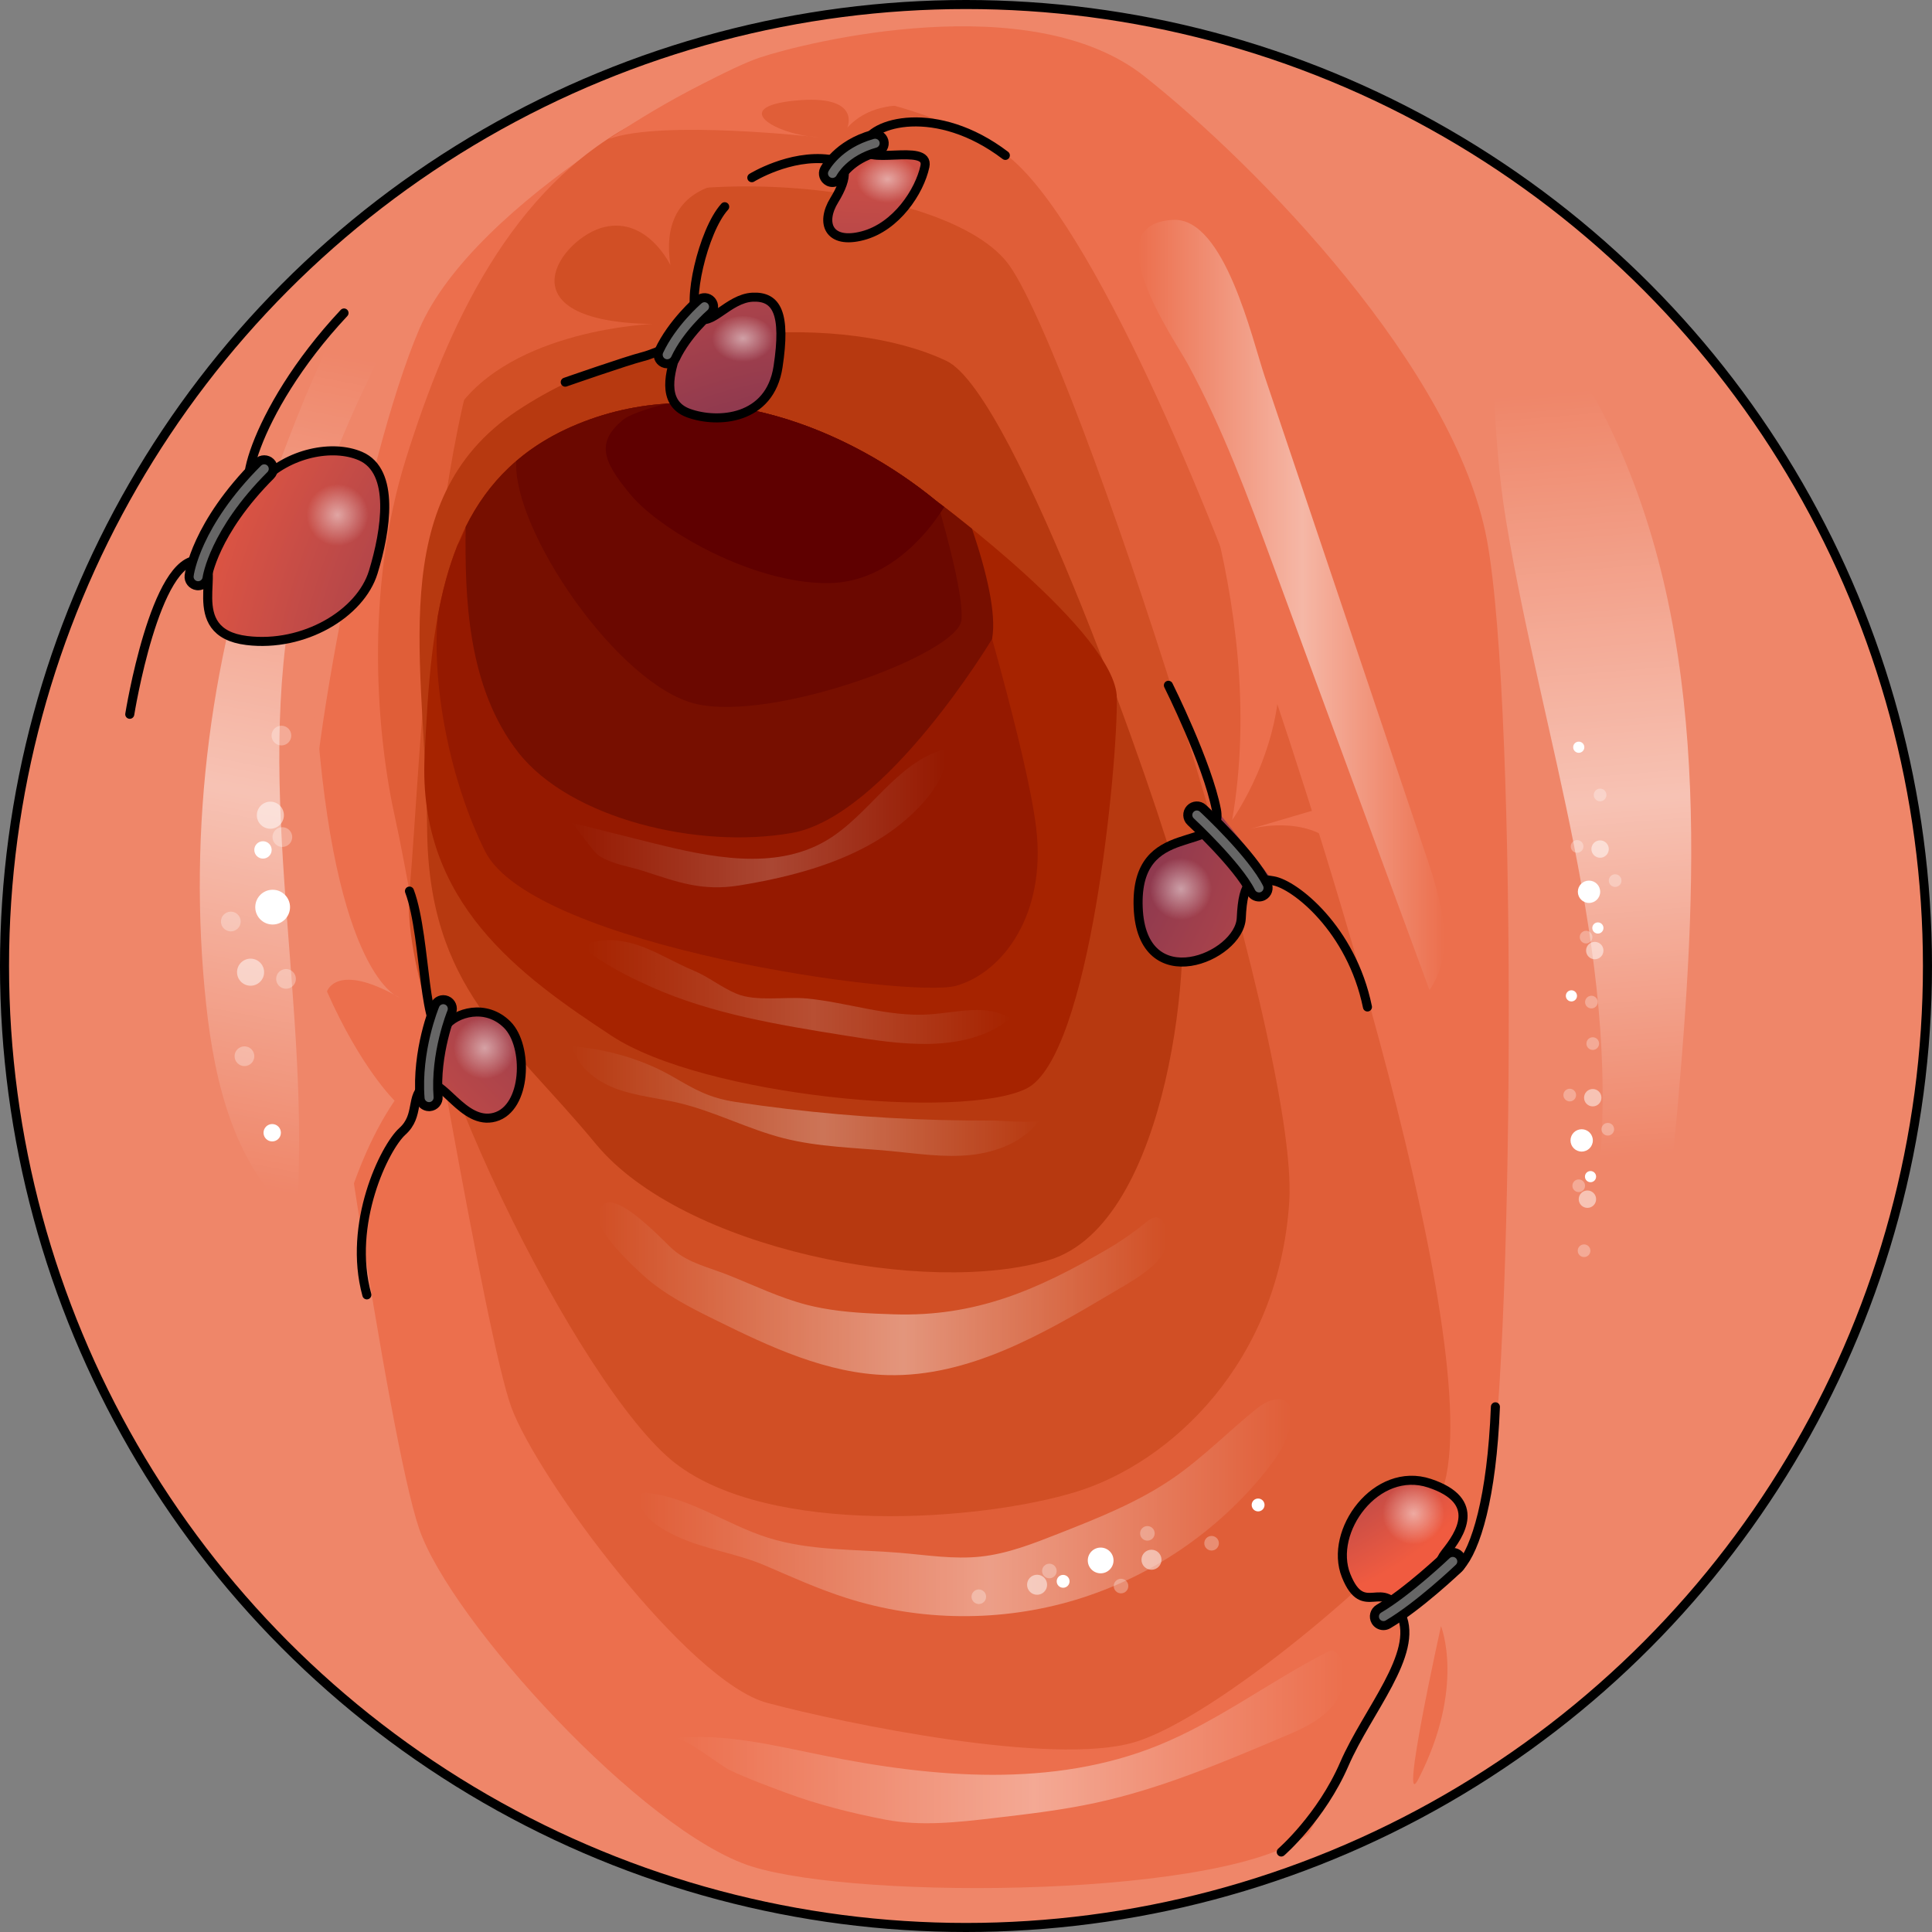 <?xml version="1.0" encoding="utf-8"?>
<!-- Generator: Adobe Illustrator 16.0.0, SVG Export Plug-In . SVG Version: 6.00 Build 0)  -->
<!DOCTYPE svg PUBLIC "-//W3C//DTD SVG 1.1//EN" "http://www.w3.org/Graphics/SVG/1.1/DTD/svg11.dtd">
<svg version="1.1" id="Layer_1" xmlns="http://www.w3.org/2000/svg" xmlns:xlink="http://www.w3.org/1999/xlink" x="0px" y="0px"
	 width="213.514px" height="213.514px" viewBox="0 0 213.514 213.514" enable-background="new 0 0 213.514 213.514"
	 xml:space="preserve">
<rect x="0" y="0" width="213.514" height="213.514" fill="#808080" stroke="none"/>
<g>
	<circle fill="#EF8669" cx="106.756" cy="106.757" r="106.257"/>
	<path fill="#EC6F4D" d="M144.811,202.471c12.5-10.775,16.608-23.31,19.522-36.421s3.496-87.411,0-106.35
		c-3.496-18.939-25.35-41.375-37.878-51.281c-12.529-9.906-37.295-3.788-42.54-2.04S52.446,22.112,46.328,36.391
		c-6.119,14.278-13.112,51.281-11.946,61.188c1.166,9.905,8.45,61.188,11.946,71.386s24.766,33.508,36.713,37.295
		C94.987,210.046,136.36,209.756,144.811,202.471z"/>
	<path fill="#EF8669" d="M36.412,141.247c0,0,1.62-11.403,7.197-19.604c0,0-3.751-3.634-7.473-12.071c0,0,1.021-3.314,7.969,0.656
		c0,0-7.196-2.233-9.182-32.012C34.923,78.217,27.974,113.702,36.412,141.247z"/>
	<path fill="#E05E38" d="M158.505,166.633c-4.389,6.503-24.185,23.31-33.216,25.932c-9.033,2.622-31.76-2.04-40.5-4.371
		c-8.741-2.331-25.35-24.766-28.264-32.633s-10.78-55.942-12.819-64.976s-3.496-25.059,1.165-39.918
		c4.661-14.86,11.62-29.9,25.332-37.095c13.712-7.193,31.193-2.531,40.227,3.005c9.033,5.535,22.728,37.878,29.137,56.525
		C145.977,91.751,166.372,154.978,158.505,166.633z"/>
	<path fill="#EC6F4D" d="M105.745,12.742c0,0-7.854-3.25-12.098,1.354c0,0,1.625-3.702-5.778-2.979s-2.077,3.791,2.618,4.062
		c0,0-17.334-1.986-23.203,0.181c0,0,10.383-7.133,17.786-9.028S105.745,12.742,105.745,12.742z"/>
	<path fill="#EC6F4D" d="M128.726,41.489c0,0,11.663,24.814,7.444,49.134c0,0,5.708-7.94,5.211-17.37l5.211,15.882l-8.437,2.481
		c0,0,6.203-1.738,9.678,1.984C147.833,93.601,146.593,70.274,128.726,41.489z"/>
	<path fill="#D14F25" d="M111.595,29.397c7.38,10.588,32.051,85.663,30.885,103.437c-1.166,17.772-13.111,28.846-23.601,32.051
		s-33.799,4.953-44.288-3.205s-30.706-48.604-29.339-63.2c1.367-14.595,2.533-62.019,13.896-71.814
		C70.511,16.869,104.893,19.781,111.595,29.397z"/>
	<path fill="#E05E38" d="M80.77,20.188c0,0-8.084,0.123-6.676,9.126c0,0-2.511-5.329-7.288-4.227s-11.698,10.474,5.328,10.719
		c0,0-15.557,0.552-21.681,9.493c0,0,1.042-16.843,10.229-21.865S80.77,20.188,80.77,20.188z"/>
	<path fill="#B73910" d="M104.602,39.887c7.691,3.643,23.824,50.116,25.607,57.4c1.782,7.283-0.84,37.878-14.244,41.957
		c-13.402,4.078-40.499-1.165-50.115-12.82S47.306,109.242,47.202,91.46c-0.104-17.782-4.953-36.13,9.906-46.036
		C71.969,35.518,93.529,34.642,104.602,39.887z"/>
	<path fill="#A62300" d="M103.437,55.33c0,0,19.873,14.663,19.989,21.754c0.116,7.092-2.914,39.725-9.994,43.221
		c-7.081,3.496-35.635,0.874-45.833-5.827c-10.199-6.702-21.428-14.787-20.674-30.854C47.679,67.555,48.95,52.999,63.81,46.88
		C78.67,40.761,94.182,47.739,103.437,55.33z"/>
	<path fill="#951900" d="M63.81,46.88c-6.072,2.5-9.873,6.41-12.299,11.256c-0.279,0.798-0.59,1.519-0.958,2.131
		c-0.977,2.431-1.67,5.061-2.176,7.834c-0.687,7.951,1.464,18.439,5.234,25.981c5.245,10.487,46.911,16.317,52.059,14.86
		s10.003-7.866,8.838-17.481c-1-8.246-6.785-27.662-8.412-33.025c-0.269-0.888-0.425-1.39-0.426-1.393
		c-1.365-1.07-2.234-1.713-2.234-1.713C94.182,47.739,78.67,40.761,63.81,46.88z"/>
	<path fill="#770F00" d="M63.81,46.88c-6.115,2.518-9.926,6.467-12.349,11.359c-0.089,7.66,0.145,17.709,5.853,24.958
		c5.709,7.249,19.778,10.694,30.178,8.859c10.398-1.835,22.151-21.446,22.151-21.446c0.5-2.797-0.616-7.435-2.221-12.175
		c-2.341-1.893-3.985-3.106-3.985-3.106C94.182,47.739,78.67,40.761,63.81,46.88z"/>
	<path fill="#6B0800" d="M63.81,46.88c-2.665,1.097-4.887,2.47-6.753,4.071c-0.454,7.621,11.271,24.795,19.832,26.834
		c8.564,2.038,28.953-5.506,29.361-9.241c0.264-2.422-1.441-8.871-2.675-13.11c-0.082-0.061-0.14-0.103-0.14-0.103
		C94.182,47.739,78.67,40.761,63.81,46.88z"/>
	<path fill="#5F0000" d="M103.437,55.33c-7.217-5.918-18.237-11.464-29.788-10.72c-2.346,0.612-4.127,1.227-4.797,1.786
		c-2.939,2.46-2.36,4.473,0.901,8.347s13.457,9.786,21.816,9.7c7.207-0.073,11.685-6.621,12.781-8.425
		C103.772,55.578,103.437,55.33,103.437,55.33z"/>
	<g>
		
			<linearGradient id="SVGID_1_" gradientUnits="userSpaceOnUse" x1="41.21" y1="63.073" x2="103.95" y2="63.073" gradientTransform="matrix(1 0 0 -1 24.945 205.506)">
			<stop  offset="0" style="stop-color:#FFFFFF;stop-opacity:0"/>
			<stop  offset="0.537" style="stop-color:#FFFFFF"/>
			<stop  offset="1" style="stop-color:#FFFFFF;stop-opacity:0"/>
		</linearGradient>
		<path opacity="0.4" fill="url(#SVGID_1_)" enable-background="new    " d="M90.868,144.576c2.59,0.479,5.247,0.589,7.886,0.675
			c9.047,0.298,15.875-2.684,23.575-7.17c1.548-0.902,3.022-1.929,4.408-3.065c2.297-1.885,2.563,2.29,1.714,3.654
			c-1.089,1.745-3.902,3.234-5.596,4.244c-7.645,4.554-15.821,9.256-24.718,9.057c-6.743-0.151-13.062-3.124-19.109-6.113
			c-2.798-1.384-5.627-2.81-7.938-4.91c-1.291-1.173-5.129-4.713-4.928-6.572c0.493-4.563,7.094,2.747,8.215,3.713
			c1.761,1.519,3.966,1.97,6.099,2.82c2.896,1.154,5.714,2.533,8.748,3.308C89.767,144.355,90.315,144.474,90.868,144.576z"/>
		
			<linearGradient id="SVGID_2_" gradientUnits="userSpaceOnUse" x1="45.675" y1="38.887" x2="117.759" y2="38.887" gradientTransform="matrix(1 0 0 -1 24.945 205.506)">
			<stop  offset="0" style="stop-color:#FFFFFF;stop-opacity:0"/>
			<stop  offset="0.537" style="stop-color:#FFFFFF"/>
			<stop  offset="1" style="stop-color:#FFFFFF;stop-opacity:0"/>
		</linearGradient>
		<path opacity="0.4" fill="url(#SVGID_2_)" enable-background="new    " d="M74.713,169.75c-1.639-0.77-3.341-1.793-3.98-3.486
			c-0.146-0.389-0.196-0.902,0.136-1.152c0.216-0.161,0.514-0.146,0.781-0.112c4.675,0.56,8.695,3.503,13.183,4.927
			c4.686,1.487,9.714,1.271,14.612,1.682c2.975,0.25,5.959,0.735,8.927,0.418c2.951-0.315,5.756-1.413,8.519-2.5
			c4.439-1.746,8.922-3.516,12.842-6.233c3.272-2.269,6.071-5.145,9.172-7.641c1.009-0.811,2.618-1.535,3.437-0.532
			c0.314,0.387,0.375,0.92,0.361,1.419c-0.068,2.246-1.377,4.254-2.779,6.01c-5.361,6.719-12.799,11.758-21.027,14.246
			c-8.228,2.488-17.211,2.414-25.396-0.209c-3.104-0.994-5.986-2.301-8.951-3.575C81.377,171.647,77.89,171.239,74.713,169.75z"/>
		
			<linearGradient id="SVGID_3_" gradientUnits="userSpaceOnUse" x1="49.627" y1="13.542" x2="123.609" y2="13.542" gradientTransform="matrix(1 0 0 -1 24.945 205.506)">
			<stop  offset="0" style="stop-color:#FFFFFF;stop-opacity:0"/>
			<stop  offset="0.537" style="stop-color:#FFFFFF"/>
			<stop  offset="1" style="stop-color:#FFFFFF;stop-opacity:0"/>
		</linearGradient>
		<path opacity="0.4" fill="url(#SVGID_3_)" enable-background="new    " d="M74.572,192.082c5.472-0.548,10.929,0.806,16.316,1.901
			c12.315,2.505,25.489,3.624,37.135-1.101c6.558-2.66,12.266-7.033,18.565-10.256c0.231-0.119,0.488-0.239,0.742-0.183
			c0.231,0.053,0.406,0.24,0.546,0.434c1.231,1.706,0.661,4.217-0.729,5.798c-1.389,1.581-3.396,2.451-5.333,3.271
			c-6.744,2.859-13.537,5.733-20.695,7.286c-3.727,0.809-7.521,1.251-11.309,1.693c-3.983,0.465-8.043,0.927-11.98,0.168
			c-3.695-0.713-7.476-1.661-11.007-2.977c-2.051-0.765-4.115-1.522-6.096-2.455C79.515,195.09,75.691,191.97,74.572,192.082z"/>
		
			<linearGradient id="SVGID_4_" gradientUnits="userSpaceOnUse" x1="38.278" y1="83.816" x2="89.999" y2="83.816" gradientTransform="matrix(1 0 0 -1 24.945 205.506)">
			<stop  offset="0" style="stop-color:#FFFFFF;stop-opacity:0"/>
			<stop  offset="0.537" style="stop-color:#FFFFFF"/>
			<stop  offset="1" style="stop-color:#FFFFFF;stop-opacity:0"/>
		</linearGradient>
		<path opacity="0.3" fill="url(#SVGID_4_)" enable-background="new    " d="M63.223,115.637c0.595,2.279,2.699,3.88,4.908,4.695
			c2.209,0.814,4.591,1.016,6.883,1.558c3.966,0.939,7.631,2.891,11.58,3.898c3.865,0.985,7.896,1.043,11.867,1.422
			c2.938,0.279,5.894,0.74,8.83,0.43c2.936-0.31,5.933-1.513,7.652-3.913c-0.344,0.481-4.422,0.102-5.15,0.106
			c-1.933,0.012-3.864-0.006-5.795-0.056c-3.791-0.096-7.579-0.31-11.357-0.641s-7.545-0.78-11.295-1.346
			c-3.014-0.454-4.518-1.374-7.054-2.834C70.956,117.038,67.048,115.938,63.223,115.637z"/>
		
			<linearGradient id="SVGID_5_" gradientUnits="userSpaceOnUse" x1="39.884" y1="95.87" x2="86.68" y2="95.87" gradientTransform="matrix(1 0 0 -1 24.945 205.506)">
			<stop  offset="0" style="stop-color:#FFFFFF;stop-opacity:0"/>
			<stop  offset="0.537" style="stop-color:#FFFFFF"/>
			<stop  offset="1" style="stop-color:#FFFFFF;stop-opacity:0"/>
		</linearGradient>
		<path opacity="0.2" fill="url(#SVGID_5_)" enable-background="new    " d="M64.859,104.511c-0.233,0.524,0.951,1.249,1.459,1.58
			c1.767,1.147,3.745,2.129,5.67,2.987c6.718,2.993,14.073,4.186,21.334,5.351c3.147,0.505,6.315,1.011,9.502,0.933
			c3.139-0.076,6.396-0.792,8.801-2.812c-2.547-1.643-5.868-0.651-8.892-0.445c-4.586,0.312-9.065-1.339-13.643-1.763
			c-2.298-0.213-5.528,0.375-7.676-0.512c-1.696-0.7-3.071-1.863-4.752-2.563c-3.585-1.492-6.612-3.944-10.772-3.239
			C65.254,104.135,64.951,104.308,64.859,104.511z"/>
		
			<linearGradient id="SVGID_6_" gradientUnits="userSpaceOnUse" x1="38.059" y1="115.076" x2="79.556" y2="115.076" gradientTransform="matrix(1 0 0 -1 24.945 205.506)">
			<stop  offset="0" style="stop-color:#FFFFFF;stop-opacity:0"/>
			<stop  offset="0.537" style="stop-color:#FFFFFF"/>
			<stop  offset="1" style="stop-color:#FFFFFF;stop-opacity:0"/>
		</linearGradient>
		<path opacity="0.2" fill="url(#SVGID_6_)" enable-background="new    " d="M63.004,90.883c3.002,0.752,6.004,1.503,9.005,2.255
			c6.379,1.597,13.519,3.102,19.212-0.188c4.85-2.805,7.78-8.698,13.191-10.149c0.4,1.865-0.614,3.742-1.814,5.225
			c-4.945,6.111-13.09,8.562-20.85,9.821c-4.172,0.677-6.827-0.357-10.677-1.598c-1.619-0.523-3.276-0.706-4.762-1.603
			C65.405,94.1,63.528,91.014,63.004,90.883z"/>
	</g>
	
		<linearGradient id="SVGID_7_" gradientUnits="userSpaceOnUse" x1="149.216" y1="162.351" x2="156.044" y2="77.757" gradientTransform="matrix(1 0 0 -1 24.945 205.506)">
		<stop  offset="0" style="stop-color:#FFFFFF;stop-opacity:0"/>
		<stop  offset="0.537" style="stop-color:#FFFFFF"/>
		<stop  offset="1" style="stop-color:#FFFFFF;stop-opacity:0"/>
	</linearGradient>
	<path opacity="0.5" fill="url(#SVGID_7_)" enable-background="new    " d="M169.849,38.715c-2.705-1.006-5.05-0.196-4.778,4.623
		c0.267,4.742,0.588,9.498,1.368,14.197c3.984,23.986,12.61,47.721,10.284,71.924c-0.557,5.792-1.715,11.815,0.25,17.292
		c2.516-1.394,4.04-4.071,5.086-6.75c2.242-5.745,2.845-11.979,3.382-18.122c2.287-26.159,3.468-53.925-8.781-77.152
		C175.401,42.346,172.458,39.685,169.849,38.715z"/>
	
		<linearGradient id="SVGID_8_" gradientUnits="userSpaceOnUse" x1="100.858" y1="138.65" x2="134.658" y2="138.65" gradientTransform="matrix(1 0 0 -1 24.945 205.506)">
		<stop  offset="0" style="stop-color:#FFFFFF;stop-opacity:0"/>
		<stop  offset="0.537" style="stop-color:#FFFFFF"/>
		<stop  offset="1" style="stop-color:#FFFFFF;stop-opacity:0"/>
	</linearGradient>
	<path opacity="0.5" fill="url(#SVGID_8_)" enable-background="new    " d="M131.267,40.233c3.85,7.067,6.643,14.649,9.421,22.201
		c5.764,15.66,11.526,31.321,17.289,46.981c2.87-4.076,1.382-9.652-0.209-14.376c-5.999-17.81-11.999-35.619-17.998-53.429
		c-1.401-4.16-4.44-17.571-10.102-17.312C120.837,24.705,129.684,37.329,131.267,40.233z"/>
	
		<linearGradient id="SVGID_9_" gradientUnits="userSpaceOnUse" x1="16.075" y1="165.679" x2="-1.429" y2="75.188" gradientTransform="matrix(1 0 0 -1 24.945 205.506)">
		<stop  offset="0" style="stop-color:#FFFFFF;stop-opacity:0"/>
		<stop  offset="0.537" style="stop-color:#FFFFFF"/>
		<stop  offset="1" style="stop-color:#FFFFFF;stop-opacity:0"/>
	</linearGradient>
	<path opacity="0.5" fill="url(#SVGID_9_)" enable-background="new    " d="M22.788,111.045
		c-2.103-19.508,0.514-39.476,7.356-57.853c1.169-3.141,8.646-24.339,12.946-23.47c3.53,0.713-2.453,12.312-3.399,14.375
		c-3.027,6.607-5.598,13.455-7.079,20.585c-4.761,22.92,1.934,46.697,0.126,70.037C25.981,129.107,23.728,119.777,22.788,111.045z"
		/>
	<g>
		<circle fill="#FFFFFF" cx="174.798" cy="126.032" r="1.234"/>
		<circle fill="#FFFFFF" cx="175.776" cy="130.034" r="0.617"/>
		<circle fill="#FFFFFF" cx="173.664" cy="110.057" r="0.617"/>
		<circle opacity="0.5" fill="#FFFFFF" enable-background="new    " cx="176.022" cy="121.312" r="0.961"/>
		<circle opacity="0.5" fill="#FFFFFF" enable-background="new    " cx="175.433" cy="132.527" r="0.961"/>
		<circle opacity="0.3" fill="#FFFFFF" enable-background="new    " cx="173.479" cy="121.021" r="0.7"/>
		<circle opacity="0.3" fill="#FFFFFF" enable-background="new    " cx="176.022" cy="115.332" r="0.7"/>
		<circle opacity="0.3" fill="#FFFFFF" enable-background="new    " cx="177.684" cy="124.798" r="0.7"/>
		<circle opacity="0.3" fill="#FFFFFF" enable-background="new    " cx="174.472" cy="131.043" r="0.7"/>
		<circle opacity="0.3" fill="#FFFFFF" enable-background="new    " cx="175.062" cy="138.224" r="0.7"/>
	</g>
	<g>
		<circle fill="#FFFFFF" cx="175.609" cy="98.554" r="1.234"/>
		<circle fill="#FFFFFF" cx="176.589" cy="102.556" r="0.617"/>
		<circle fill="#FFFFFF" cx="174.475" cy="82.58" r="0.617"/>
		<circle opacity="0.5" fill="#FFFFFF" enable-background="new    " cx="176.835" cy="93.834" r="0.961"/>
		<circle opacity="0.5" fill="#FFFFFF" enable-background="new    " cx="176.245" cy="105.051" r="0.961"/>
		<circle opacity="0.3" fill="#FFFFFF" enable-background="new    " cx="174.292" cy="93.543" r="0.7"/>
		<circle opacity="0.3" fill="#FFFFFF" enable-background="new    " cx="176.835" cy="87.854" r="0.7"/>
		<circle opacity="0.3" fill="#FFFFFF" enable-background="new    " cx="178.496" cy="97.32" r="0.7"/>
		<circle opacity="0.3" fill="#FFFFFF" enable-background="new    " cx="175.284" cy="103.564" r="0.7"/>
		<circle opacity="0.3" fill="#FFFFFF" enable-background="new    " cx="175.874" cy="110.746" r="0.7"/>
	</g>
	<g>
		<circle fill="#FFFFFF" cx="30.131" cy="100.252" r="1.921"/>
		<circle fill="#FFFFFF" cx="29.063" cy="93.928" r="0.96"/>
		<circle fill="#FFFFFF" cx="30.083" cy="125.184" r="0.96"/>
		<circle opacity="0.5" fill="#FFFFFF" enable-background="new    " cx="27.692" cy="107.441" r="1.496"/>
		<circle opacity="0.5" fill="#FFFFFF" enable-background="new    " cx="29.88" cy="90.093" r="1.496"/>
		<circle opacity="0.3" fill="#FFFFFF" enable-background="new    " cx="31.609" cy="108.182" r="1.09"/>
		<circle opacity="0.3" fill="#FFFFFF" enable-background="new    " cx="27.016" cy="116.727" r="1.09"/>
		<circle opacity="0.3" fill="#FFFFFF" enable-background="new    " cx="25.509" cy="101.841" r="1.09"/>
		<circle opacity="0.3" fill="#FFFFFF" enable-background="new    " cx="31.204" cy="92.509" r="1.09"/>
		<circle opacity="0.3" fill="#FFFFFF" enable-background="new    " cx="31.101" cy="81.291" r="1.09"/>
	</g>
	<g>
		<circle fill="#FFFFFF" cx="121.638" cy="172.452" r="1.422"/>
		<circle fill="#FFFFFF" cx="117.491" cy="174.759" r="0.711"/>
		<circle fill="#FFFFFF" cx="139.04" cy="166.32" r="0.711"/>
		<circle opacity="0.5" fill="#FFFFFF" enable-background="new    " cx="127.256" cy="172.374" r="1.107"/>
		<circle opacity="0.5" fill="#FFFFFF" enable-background="new    " cx="114.613" cy="175.138" r="1.107"/>
		<circle opacity="0.3" fill="#FFFFFF" enable-background="new    " cx="126.803" cy="169.458" r="0.806"/>
		<circle opacity="0.3" fill="#FFFFFF" enable-background="new    " cx="133.898" cy="170.551" r="0.806"/>
		<circle opacity="0.3" fill="#FFFFFF" enable-background="new    " cx="123.889" cy="175.282" r="0.806"/>
		<circle opacity="0.3" fill="#FFFFFF" enable-background="new    " cx="115.972" cy="173.618" r="0.806"/>
		<circle opacity="0.3" fill="#FFFFFF" enable-background="new    " cx="108.173" cy="176.462" r="0.806"/>
	</g>
</g>
<circle fill="none" stroke="#000000" stroke-linecap="round" stroke-linejoin="round" stroke-miterlimit="10" cx="106.756" cy="106.757" r="106.257"/>
<g>
	<radialGradient id="SVGID_10_" cx="91.4" cy="82.601" r="79.445" gradientUnits="userSpaceOnUse">
		<stop  offset="0.123" style="stop-color:#4C2259"/>
		<stop  offset="1" style="stop-color:#F05B40"/>
	</radialGradient>
	<path fill="url(#SVGID_10_)" d="M22.023,61.942c2.851,0.3-2.125,7.941,5.255,8.845c6.281,0.769,12.562-2.949,13.972-7.563
		s2.435-11.151-1.41-12.818c-3.06-1.327-7.948-0.385-11.024,2.82"/>
	<radialGradient id="SVGID_11_" cx="37.295" cy="56.914" r="3.626" gradientUnits="userSpaceOnUse">
		<stop  offset="0.004" style="stop-color:#FFFFFF;stop-opacity:0.5"/>
		<stop  offset="0.944" style="stop-color:#FFFFFF;stop-opacity:0"/>
	</radialGradient>
	<circle fill="url(#SVGID_11_)" cx="37.295" cy="56.914" r="3.626"/>
	<radialGradient id="SVGID_12_" cx="91.4" cy="82.602" r="79.445" gradientUnits="userSpaceOnUse">
		<stop  offset="0.123" style="stop-color:#4C2259"/>
		<stop  offset="1" style="stop-color:#F05B40"/>
	</radialGradient>
	<path fill="url(#SVGID_12_)" d="M74.706,39.125c-0.513,1.666-1.795,5.383,1.41,6.537s8.973,0.77,9.87-5.127s-0.128-7.82-2.82-7.691
		s-4.742,3.462-6.024,2.18"/>
	
		<radialGradient id="SVGID_13_" cx="82.106" cy="-696.825" r="3.626" gradientTransform="matrix(1 0 0 0.758 0 565.593)" gradientUnits="userSpaceOnUse">
		<stop  offset="0.004" style="stop-color:#FFFFFF;stop-opacity:0.5"/>
		<stop  offset="0.944" style="stop-color:#FFFFFF;stop-opacity:0"/>
	</radialGradient>
	<ellipse fill="url(#SVGID_13_)" cx="82.106" cy="37.679" rx="3.626" ry="2.747"/>
	<path fill="none" stroke="#000000" stroke-linecap="round" stroke-linejoin="round" stroke-miterlimit="10" d="M14.34,78.939
		c0,0,2.812-17.51,7.684-16.997c2.851,0.3-2.125,7.941,5.255,8.845c6.281,0.769,12.562-2.949,13.972-7.563s2.435-11.151-1.41-12.818
		c-3.06-1.327-7.948-0.385-11.024,2.82c-3.076,3.205-1.224-7.506,9.202-18.638"/>
	<radialGradient id="SVGID_14_" cx="91.401" cy="82.606" r="79.449" gradientUnits="userSpaceOnUse">
		<stop  offset="0.123" style="stop-color:#4C2259"/>
		<stop  offset="1" style="stop-color:#F05B40"/>
	</radialGradient>
	<path fill="url(#SVGID_14_)" d="M91.61,17.604c2.16-0.196,2.16,1.964,0.589,4.518s-0.589,4.911,3.143,3.929s6.285-4.91,6.875-7.66
		s-7.268,0.195-6.678-2.357"/>
	
		<radialGradient id="SVGID_15_" cx="98.075" cy="-720.037" r="3.626" gradientTransform="matrix(1 0 0 0.758 0 565.593)" gradientUnits="userSpaceOnUse">
		<stop  offset="0.004" style="stop-color:#FFFFFF;stop-opacity:0.5"/>
		<stop  offset="0.944" style="stop-color:#FFFFFF;stop-opacity:0"/>
	</radialGradient>
	<ellipse fill="url(#SVGID_15_)" cx="98.075" cy="20.094" rx="3.626" ry="2.747"/>
	<path fill="none" stroke="#000000" stroke-linecap="round" stroke-linejoin="round" stroke-miterlimit="10" d="M62.468,42.235
		c0,0,6.747-2.358,8.564-2.817c1.758-0.444,4.187-1.959,3.674-0.293s-1.795,5.383,1.41,6.537s8.973,0.77,9.87-5.127
		s-0.128-7.82-2.82-7.691s-4.742,3.462-6.024,2.18c-1.283-1.282,0.513-9.486,2.948-12.178"/>
	<path fill="none" stroke="#000000" stroke-linecap="round" stroke-linejoin="round" stroke-miterlimit="10" d="M83.088,19.638
		c0,0,4.194-2.593,8.522-2.034c2.151,0.277,2.16,1.964,0.589,4.518s-0.589,4.911,3.143,3.929s6.285-4.91,6.875-7.66
		s-7.268,0.195-6.678-2.357s7.985-4.63,15.567,1.14"/>
	<radialGradient id="SVGID_16_" cx="91.397" cy="82.602" r="79.452" gradientUnits="userSpaceOnUse">
		<stop  offset="0.123" style="stop-color:#4C2259"/>
		<stop  offset="1" style="stop-color:#F05B40"/>
	</radialGradient>
	<path fill="url(#SVGID_16_)" d="M134.428,89.484c0.982,5.106-9.035,0.786-8.643,10.803s11.195,5.498,11.393,1.178
		c0.195-4.32,1.178-4.517,3.535-4.124"/>
	<radialGradient id="SVGID_17_" cx="130.499" cy="98.24" r="3.626" gradientUnits="userSpaceOnUse">
		<stop  offset="0.004" style="stop-color:#FFFFFF;stop-opacity:0.5"/>
		<stop  offset="0.944" style="stop-color:#FFFFFF;stop-opacity:0"/>
	</radialGradient>
	<circle fill="url(#SVGID_17_)" cx="130.499" cy="98.24" r="3.626"/>
	<path fill="#EF8669" d="M142.909,205.329c0,0,3.106-4.484,5.659-10.377c2.554-5.893,8.25-12.177,6.285-16.498
		c-1.964-4.321-4.125,0.589-6.088-4.321c-1.965-4.91,3.339-12.177,9.23-10.213c5.893,1.964,3.34,5.694,1.768,7.659
		c-1.57,1.965-0.195,3.535,1.572,1.571s3.535-7.66,3.928-17.677C165.264,155.474,178.643,187.954,142.909,205.329z"/>
	<radialGradient id="SVGID_18_" cx="135.551" cy="143.276" r="35.269" gradientUnits="userSpaceOnUse">
		<stop  offset="0.123" style="stop-color:#4C2259"/>
		<stop  offset="1" style="stop-color:#F05B40"/>
	</radialGradient>
	<path fill="url(#SVGID_18_)" d="M154.854,178.454c-1.964-4.321-4.125,0.589-6.088-4.321c-1.965-4.91,3.339-12.177,9.23-10.213
		c5.893,1.964,3.34,5.694,1.768,7.659"/>
	<radialGradient id="SVGID_19_" cx="156.218" cy="167.264" r="3.626" gradientUnits="userSpaceOnUse">
		<stop  offset="0.004" style="stop-color:#FFFFFF;stop-opacity:0.5"/>
		<stop  offset="0.944" style="stop-color:#FFFFFF;stop-opacity:0"/>
	</radialGradient>
	<circle fill="url(#SVGID_19_)" cx="156.218" cy="167.264" r="3.626"/>
	<path fill="none" stroke="#000000" stroke-linecap="round" stroke-linejoin="round" stroke-miterlimit="10" d="M129.125,75.735
		c0,0,4.32,8.643,5.303,13.749s-9.035,0.786-8.643,10.803s11.195,5.498,11.393,1.178c0.195-4.32,1.178-4.517,3.535-4.124
		c2.356,0.393,8.643,5.304,10.41,13.945"/>
	<radialGradient id="SVGID_20_" cx="91.4" cy="82.603" r="79.446" gradientUnits="userSpaceOnUse">
		<stop  offset="0.123" style="stop-color:#4C2259"/>
		<stop  offset="1" style="stop-color:#F05B40"/>
	</radialGradient>
	<path fill="url(#SVGID_20_)" d="M49.186,113.443c1.178-1.571,4.517-2.554,6.874-0.196s2.161,9.23-1.375,10.213
		s-5.893-4.714-7.661-3.535"/>
	<radialGradient id="SVGID_21_" cx="53.562" cy="115.826" r="3.626" gradientUnits="userSpaceOnUse">
		<stop  offset="0.004" style="stop-color:#FFFFFF;stop-opacity:0.5"/>
		<stop  offset="0.944" style="stop-color:#FFFFFF;stop-opacity:0"/>
	</radialGradient>
	<circle fill="url(#SVGID_21_)" cx="53.562" cy="115.826" r="3.626"/>
	<path fill="none" stroke="#000000" stroke-linecap="round" stroke-linejoin="round" stroke-miterlimit="10" d="M141.598,204.673
		c0,0,4.418-3.828,6.971-9.721c2.554-5.893,8.25-12.177,6.285-16.498c-1.964-4.321-4.125,0.589-6.088-4.321
		c-1.965-4.91,3.339-12.177,9.23-10.213c5.893,1.964,3.34,5.694,1.768,7.659c-1.57,1.965-0.195,3.535,1.572,1.571
		s3.535-7.66,3.928-17.677"/>
	<path fill="none" stroke="#000000" stroke-linecap="round" stroke-linejoin="round" stroke-miterlimit="10" d="M45.252,98.479
		c0.987,2.59,1.38,7.304,1.772,10.25c0.394,2.946,0.983,6.285,2.161,4.714s4.517-2.554,6.874-0.196s2.161,9.23-1.375,10.213
		s-5.893-4.714-7.661-3.535c-1.767,1.179-0.588,3.338-2.553,5.106s-6.089,10.214-3.928,18.07"/>
	<g>
		<path fill="#666666" stroke="#000000" stroke-miterlimit="10" d="M21.896,64.734c-0.042,0-0.084-0.003-0.126-0.009
			c-0.546-0.069-0.934-0.564-0.867-1.11c0.028-0.229,0.761-5.677,7.592-12.507c0.391-0.391,1.023-0.391,1.414,0s0.391,1.023,0,1.414
			c-6.293,6.293-7.015,11.29-7.021,11.34C22.821,64.365,22.391,64.734,21.896,64.734z"/>
		<path fill="#666666" stroke="#000000" stroke-miterlimit="10" d="M47.417,122.3c-0.518,0-0.956-0.398-0.996-0.924
			c-0.406-5.285,1.562-10.079,1.646-10.281c0.212-0.509,0.797-0.751,1.307-0.538c0.509,0.212,0.751,0.797,0.54,1.307
			c-0.019,0.045-1.866,4.566-1.498,9.36c0.042,0.55-0.37,1.031-0.92,1.073C47.469,122.299,47.442,122.3,47.417,122.3z"/>
		<path fill="#666666" stroke="#000000" stroke-miterlimit="10" d="M73.736,40.203c-0.142,0-0.286-0.03-0.422-0.094
			c-0.5-0.233-0.717-0.829-0.483-1.329c1.45-3.106,4.261-5.537,4.38-5.64c0.419-0.359,1.05-0.31,1.409,0.108
			c0.36,0.419,0.312,1.05-0.107,1.41c-0.026,0.022-2.606,2.26-3.87,4.967C74.473,39.989,74.113,40.203,73.736,40.203z"/>
		<path fill="#666666" stroke="#000000" stroke-miterlimit="10" d="M92.001,20.165c-0.153,0-0.307-0.035-0.452-0.109
			c-0.489-0.25-0.687-0.843-0.441-1.333c0.057-0.112,1.423-2.767,5.341-3.855c0.532-0.143,1.083,0.165,1.231,0.696
			c0.148,0.532-0.164,1.083-0.696,1.231c-3.02,0.839-4.049,2.749-4.091,2.83C92.714,19.968,92.364,20.165,92.001,20.165z"/>
		<path fill="#666666" stroke="#000000" stroke-miterlimit="10" d="M139.143,99.126c-0.368,0-0.721-0.202-0.896-0.553
			c-1.471-2.942-6.607-7.719-6.658-7.767c-0.405-0.375-0.43-1.008-0.055-1.413s1.007-0.432,1.413-0.054
			c0.222,0.205,5.456,5.071,7.089,8.339c0.248,0.494,0.047,1.095-0.447,1.342C139.445,99.092,139.292,99.126,139.143,99.126z"/>
		<path fill="#666666" stroke="#000000" stroke-miterlimit="10" d="M152.891,179.651c-0.342,0-0.676-0.176-0.862-0.493
			c-0.28-0.476-0.121-1.089,0.354-1.369c3.203-1.884,7.434-5.908,7.477-5.949c0.4-0.381,1.032-0.366,1.414,0.033
			c0.381,0.399,0.366,1.032-0.033,1.414c-0.18,0.172-4.443,4.226-7.843,6.227C153.238,179.607,153.063,179.651,152.891,179.651z"/>
	</g>
	<path fill="#EC6F4D" d="M156.767,196.584c-2.223,4.339,2.483-16.876,2.483-16.876S161.979,186.408,156.767,196.584z"/>
</g>
</svg>
